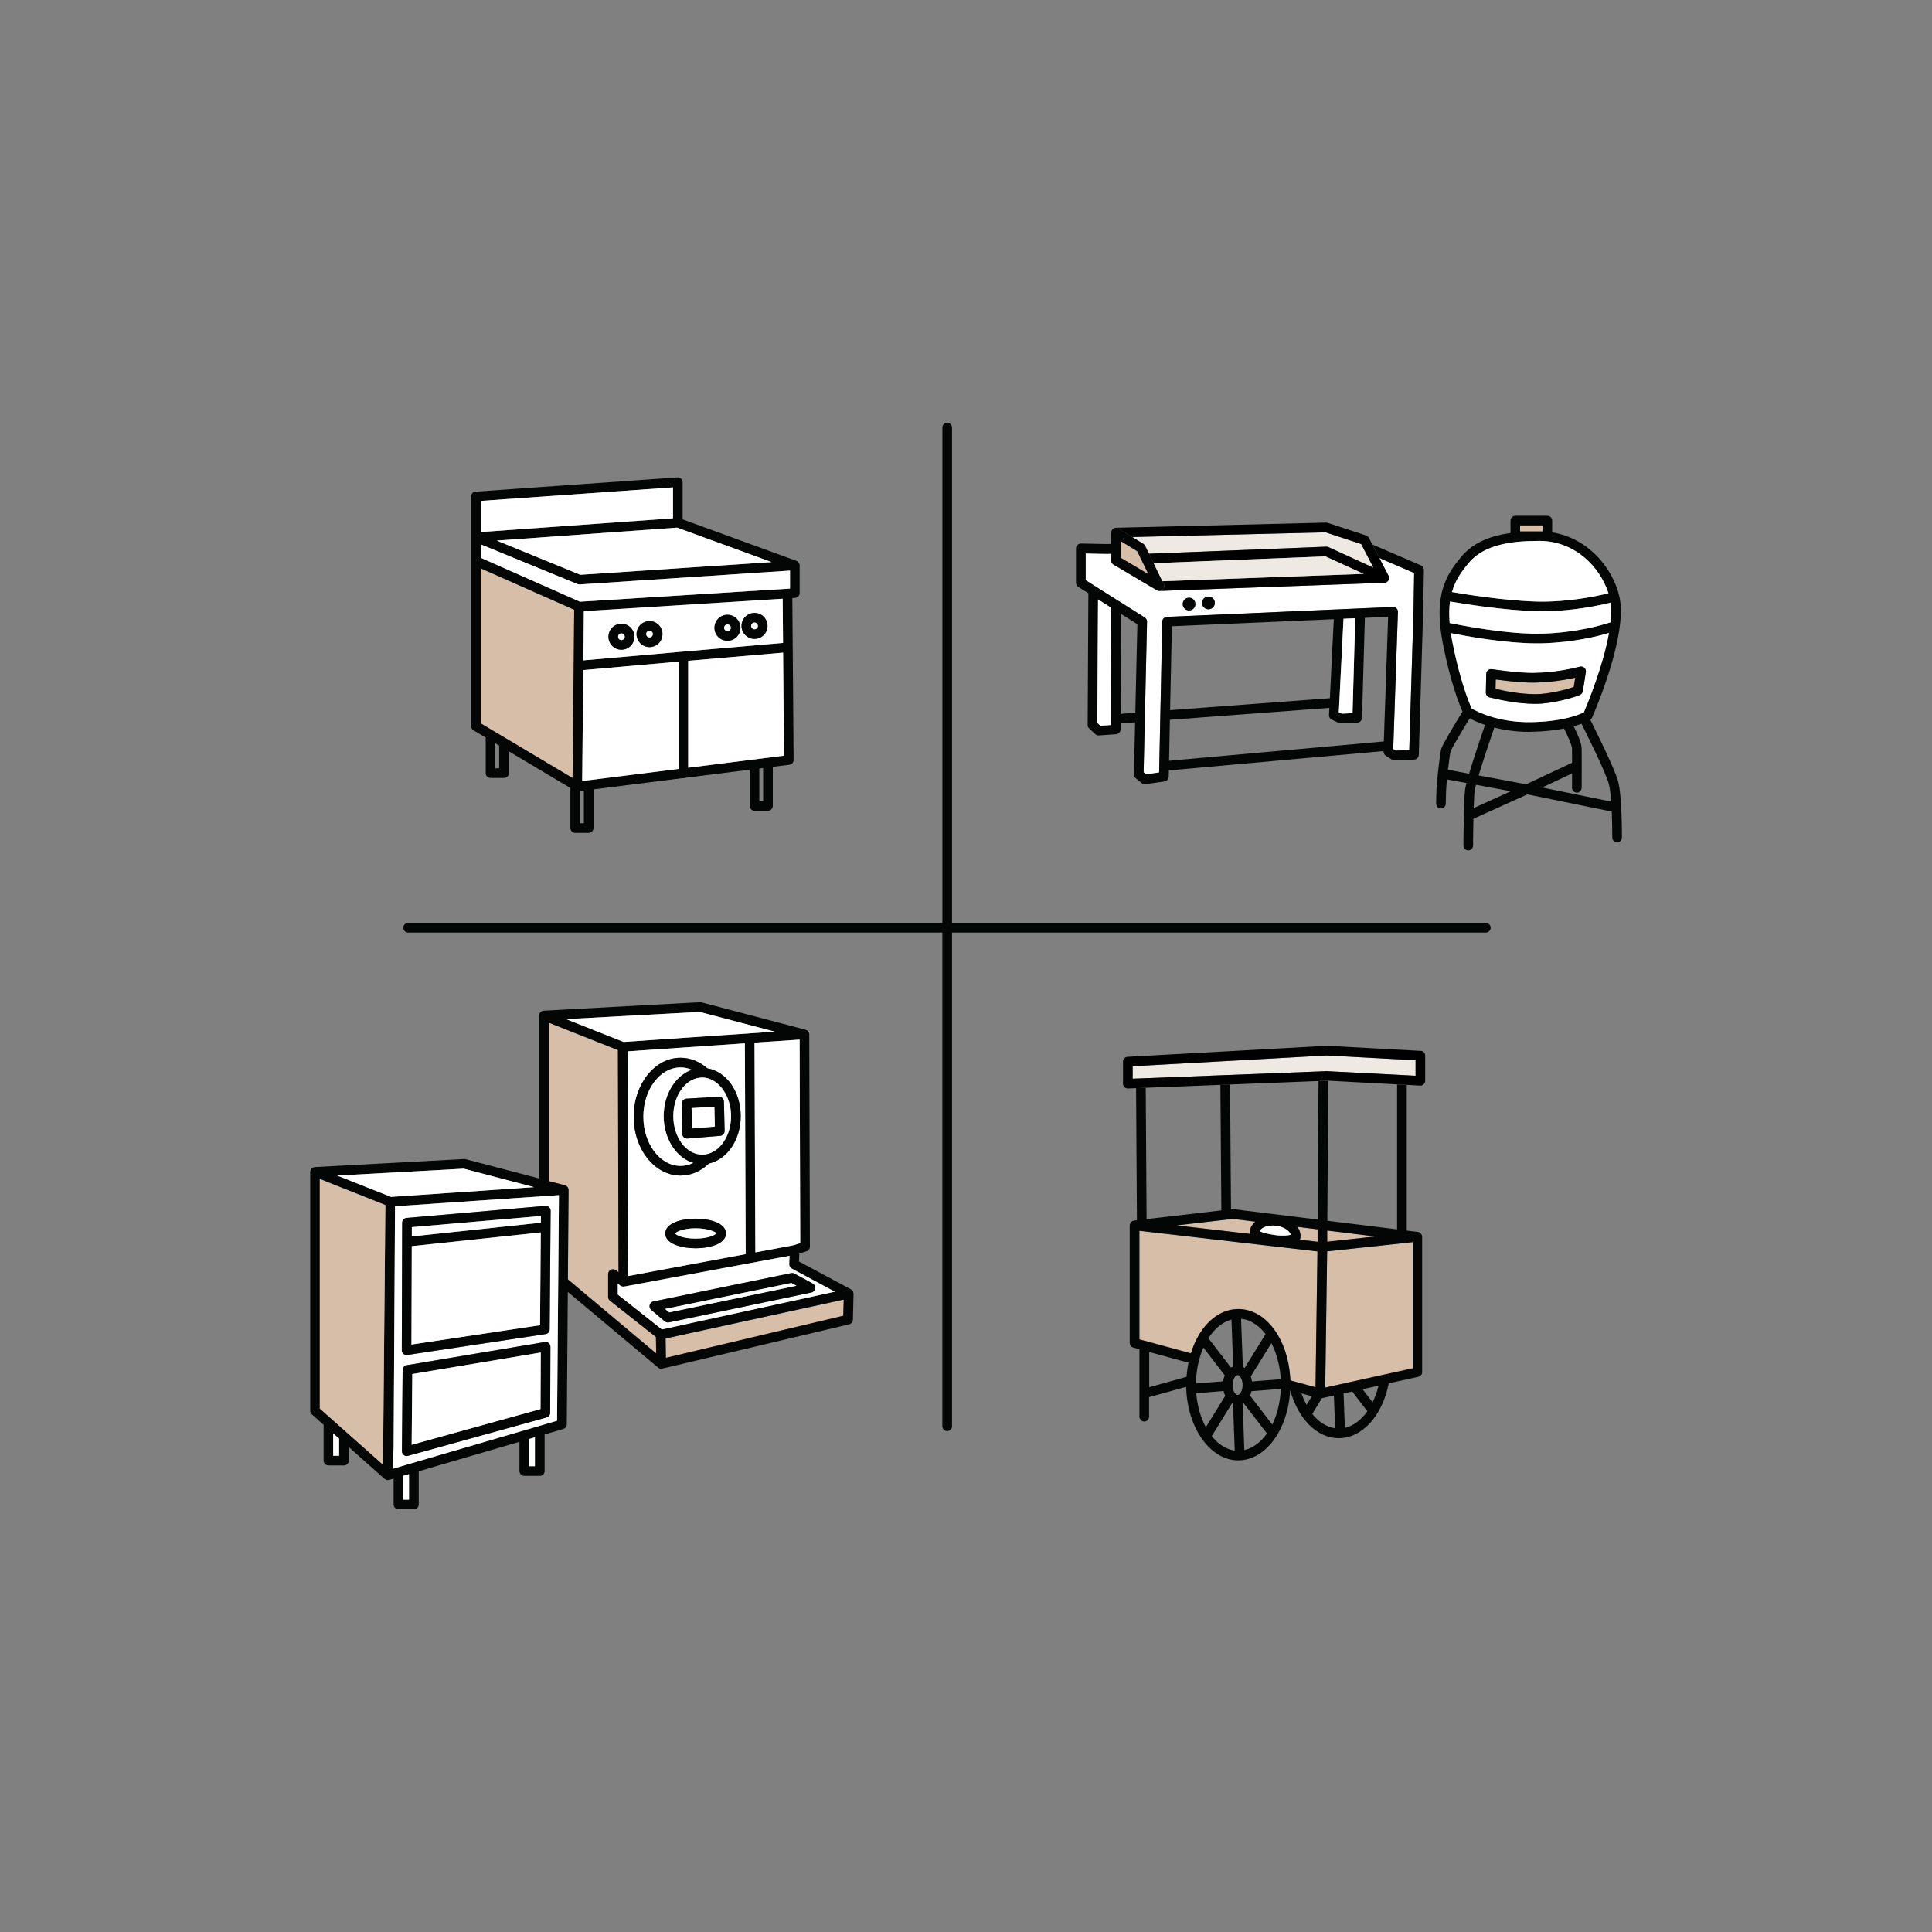 <?xml version="1.0" encoding="UTF-8"?>
<svg id="All" xmlns="http://www.w3.org/2000/svg" viewBox="0 0 300 300">
  <rect x="0" y="0" width="300" height="300" fill="#808080" stroke="none"/>
  <defs>
    <style>
      .cls-1 {
        fill: none;
      }

      .cls-2 {
        fill: #d7bea9;
      }

      .cls-3 {
        fill: #fff;
      }

      .cls-4 {
        fill: #040505;
      }

      .cls-5 {
        fill: #efe9e3;
      }
    </style>
  </defs>
  <g>
    <polygon class="cls-1" points="90.07 127.83 90.66 127.83 90.66 122.76 90.27 122.8 90.07 122.83 90.07 127.83"/>
    <path class="cls-1" d="M206.47,108.42s.02,0,.03,0l.62-12.27-25.15,1.1-.28,13.02,24.78-1.85Z"/>
    <path class="cls-1" d="M174.01,110.89c.07-.03.13-.05.21-.06l2.07-.16.31-13.74-2.54-1.61-.05,15.56Z"/>
    <path class="cls-1" d="M211.49,111.48c-.01.39-.32.71-.71.73l-2.55.12s-.02,0-.04,0c-.11,0-.22-.02-.32-.07l-1.08-.51c-.27-.13-.44-.41-.43-.72l.06-1.1-24.76,1.85-.13,6.35,33.35-2.99.67-19.35-3.6.16-.45,15.54Z"/>
    <path class="cls-1" d="M215.59,90.11h0s0,0,.01,0h-.01ZM187.65,92.63c-.55,0-1,.45-1,.99s.45.99,1,.99.99-.44.99-.99-.45-.99-.99-.99ZM184.64,92.81c-.55,0-.99.45-.99.99s.44.99.99.99.98-.44.98-.99-.44-.99-.98-.99Z"/>
    <path class="cls-3" d="M214.18,86.64l1.43,2.76s.01.02.01.03c.03.06.05.13.07.2,0,.02-.01.04,0,.06v.1s0,.06-.01.08v.02s-.02.04-.02.07c-.02.04-.03.09-.06.14h0s-.01.02-.01.02c-.01.03-.03.04-.05.07-.02.02-.03.05-.05.07-.01.01-.02.01-.03.02-.03.03-.07.05-.1.08-.02.01-.04.03-.07.04,0,0-.01.01-.02.01-.01.01-.02.02-.04.03-.08.03-.17.05-.26.05l-34.91,1.27h-.03s-.07-.01-.11-.01c-.03,0-.06,0-.08,0-.05-.02-.1-.04-.14-.06h-.01s-.02-.01-.04-.02l-6.74-3.99c-.23-.14-.37-.38-.37-.65v-1.05l-.61.02-3.35-.06v4.16l3.56,2.25,1.57.99h.01l4.05,2.56c.22.14.35.39.34.65l-.53,23.38.4.32,2.01-.29.49-23.44c.01-.4.33-.72.72-.73l28.35-1.24,1.62-.07h.02l5.1-.22c.2,0,.41.06.56.21.15.15.23.35.22.56l-.73,21.29.38.24,2.11-.06.66-21.72.1-5.8-5.41-2.33ZM184.64,94.79c-.55,0-.99-.44-.99-.99s.44-.99.99-.99.98.45.98.99-.44.99-.98.99ZM187.65,94.61c-.55,0-1-.44-1-.99s.45-.99,1-.99.99.45.99.99-.45.99-.99.99Z"/>
    <polygon class="cls-1" points="76.92 119.3 77.51 119.3 77.51 115.77 76.92 115.42 76.92 119.3"/>
    <polygon class="cls-1" points="117.91 124.39 118.5 124.39 118.5 119.26 117.91 119.34 117.91 124.39"/>
    <path class="cls-1" d="M191.45,217.98s0-.02,0-.03c-.05-.02-.1-.03-.15-.06l-3.15,5.1c.99,1.25,2.22,2.06,3.57,2.24l-.27-7.25Z"/>
    <path class="cls-1" d="M191.22,204.91s-.07.02-.11.03c-.08.02-.16.04-.24.07-.08.03-.15.06-.23.09-1.14.47-2.17,1.41-3,2.7l3.5,4.56c.11-.07.23-.13.35-.18l-.27-7.27Z"/>
    <path class="cls-1" d="M184.24,213.8c.05-.76.16-1.49.31-2.2l-6.1-1.66v5.47l5.79-1.61Z"/>
    <path class="cls-1" d="M192.17,216.62c.32,0,.78-.6.78-1.54s-.46-1.54-.78-1.54-.78.6-.78,1.54.46,1.54.78,1.54Z"/>
    <path class="cls-1" d="M194.24,205.22c-.18-.09-.37-.16-.56-.23-.02,0-.04-.02-.06-.02-.3-.09-.6-.15-.91-.18l.28,7.45c.1.05.19.11.28.18l3.25-5.26c-.66-.86-1.43-1.53-2.28-1.94Z"/>
    <path class="cls-1" d="M186.86,209.25c-.27.62-.5,1.29-.68,2,0,.02-.02.03-.02.05-.28,1.1-.44,2.29-.45,3.54l4.22-.34c.05-.33.14-.64.26-.92l-3.32-4.32Z"/>
    <path class="cls-1" d="M193.09,217.86s-.09.04-.14.07l.27,7.24c1.34-.29,2.55-1.22,3.51-2.57l-3.64-4.73Z"/>
    <path class="cls-1" d="M213.14,217.75c.38-.78.7-1.64.93-2.57l-2.48.55,1.56,2.03Z"/>
    <path class="cls-1" d="M198.85,213.94c-.01-.21-.04-.42-.06-.62-.01-.13-.02-.26-.04-.39-.02-.18-.06-.36-.09-.54-.03-.15-.05-.3-.08-.44-.03-.14-.06-.27-.1-.41-.04-.18-.08-.37-.13-.54-.02-.08-.05-.15-.07-.23-.07-.23-.13-.45-.21-.67,0-.02-.02-.04-.02-.06-.19-.52-.4-1.01-.64-1.47l-3.2,5.18c.09.24.15.5.19.78l4.46-.35c0-.07,0-.15,0-.23Z"/>
    <path class="cls-1" d="M245.57,112.39c-.34.12-.74.26-1.21.39.43.85,1.2,2.5,1.23,3.36.04.96,0,5.99,0,6.2,0,.41-.34.74-.75.74h0c-.41,0-.75-.34-.75-.76,0-.02,0-1.03.01-2.22l-4.65,2.18,10.72,2.19c-.08-1.15-.21-2.2-.39-2.84-.54-1.86-3.59-8-4.22-9.25Z"/>
    <path class="cls-1" d="M209.97,216.08l-1.34.29.2,5.36c1.31-.3,2.52-1.23,3.49-2.59l-2.35-3.06Z"/>
    <path class="cls-1" d="M203.7,216.81l-1.61-.44c.22.64.49,1.22.79,1.77l.82-1.33Z"/>
    <path class="cls-1" d="M207.14,216.7l-1.86.41-1.5,2.44c1,1.27,2.24,2.05,3.56,2.23l-.19-5.08Z"/>
    <path class="cls-1" d="M190,216l-4.24.34c.17,1.99.7,3.81,1.49,5.28l3.01-4.87c-.11-.23-.19-.48-.25-.75Z"/>
    <path class="cls-1" d="M229.19,121.86c-.1.39-.18.71-.2.9-.07.51-.12,1.53-.15,2.7l5.77-2.61-5.41-1Z"/>
    <path class="cls-1" d="M194.32,216.03c-.06.24-.13.47-.23.68,0,0,.02.01.02.02l3.43,4.47c.76-1.56,1.24-3.46,1.32-5.53l-4.55.36Z"/>
    <path class="cls-1" d="M228.2,111.55c-1.42,2.31-2.83,4.73-2.97,5.14-.09.33-.25,1.61-.4,2.84l3.28.61c.76-2.56,1.98-6.16,2.47-7.58-1.06-.36-1.87-.73-2.38-1.01Z"/>
    <polygon class="cls-1" points="216.97 190.9 216.97 168.4 206.24 167.84 206.11 189.57 216.97 190.9"/>
    <path class="cls-1" d="M191.34,187.77c.06,0,.12,0,.18,0l13.09,1.61.13-21.5-13.74.54.15,19.38.19-.02Z"/>
    <polygon class="cls-1" points="189.65 187.97 189.5 168.47 177.92 168.92 178.05 189.31 189.65 187.97"/>
    <path class="cls-1" d="M237.37,113.64c-2.09,0-3.88-.28-5.35-.66-.63,1.83-1.73,5.12-2.42,7.43l7.39,1.37,7.12-3.34c0-1.01,0-1.91-.01-2.25-.02-.46-.64-1.92-1.24-3.06-1.34.26-3.03.47-5.11.51-.12,0-.25,0-.37,0Z"/>
    <polygon class="cls-2" points="103.35 207.84 103.39 210.85 130.94 204.31 131 201.8 103.35 207.84"/>
    <path class="cls-2" d="M101.85,207.6l-7.14-5.64c-.18-.14-.29-.36-.29-.59v-3.54c0-.28.16-.54.42-.67.25-.13.56-.1.79.07l.42.31-.1-34.49-10.74-4.26v24.59l2.53.66s.01,0,.02,0c.04.01.07.03.11.05.05.02.09.05.13.08.03.02.05.05.08.07.04.04.07.09.1.13.02.03.03.05.04.08.03.06.04.13.05.19,0,.02.01.04.02.05,0,0,0,.01,0,.02,0,.01,0,.02,0,.04l-.11,13.88,13.71,11.5-.04-2.56Z"/>
    <path class="cls-4" d="M230.72,143.31h-82.89v-76.92c0-.41-.34-.75-.75-.75s-.75.34-.75.75v76.92H63.37c-.41,0-.75.34-.75.75s.34.75.75.75h82.96v76.66c0,.41.34.75.75.75s.75-.34.75-.75v-76.66h82.89c.41,0,.75-.34.75-.75s-.34-.75-.75-.75Z"/>
    <polygon class="cls-2" points="89.16 94.68 74.64 88.25 74.64 112.32 76.55 113.46 76.55 113.46 78.64 114.7 78.64 114.7 88.9 120.81 89.16 94.68"/>
    <path class="cls-4" d="M124.11,87.53s-.02-.05-.03-.07c-.04-.07-.08-.12-.12-.17-.01-.01-.02-.03-.03-.04-.01,0-.02,0-.03-.02-.06-.06-.14-.11-.23-.14l-17.67-6.44v-5.77c0-.21-.09-.41-.24-.55-.15-.15-.36-.22-.57-.2l-31.35,2.21c-.39.02-.69.35-.69.75v35.66c0,.26.13.51.36.64l1.91,1.14v5.52c0,.41.34.75.75.75h2.09c.42,0,.75-.34.75-.75v-3.38l9.56,5.69v6.22c0,.41.33.75.75.75h2.09c.41,0,.75-.34.75-.75v-6.01l13.89-1.75s.04.02.06.02c.11,0,.2-.02.29-.06l10.01-1.26v5.62c0,.41.34.75.75.75h2.09c.42,0,.75-.34.75-.75v-6.07l2.58-.32c.38-.05.66-.37.65-.75l-.2-25.13.36-.02h.08s.07-.03.11-.04c.05,0,.11,0,.16-.04.07-.03.12-.08.17-.12.02-.02.04-.03.05-.04.06-.07.11-.14.15-.22h0c.04-.1.06-.2.06-.29v-4.3c0-.1-.03-.19-.06-.27ZM119.81,87.28l-29.71,1.97-12.96-5.31,28-2.01,14.67,5.35ZM74.65,77.78l29.85-2.1v4.8l-29.85,2.13v-4.83ZM77.51,119.3h-.59v-3.88l.59.35v3.53ZM88.91,120.81l-10.26-6.11-2.09-1.24-1.91-1.14v-24.07l14.51,6.43-.25,26.13ZM90.66,127.83h-.59v-5l.2-.03.39-.05v5.08ZM105.36,119.4l-14.45,1.81-.51.06.17-17.22,14.79-1.31v16.66ZM106.05,101.18l-15.46,1.36.07-7.64,30.87-1.93.06,6.86-15.54,1.35ZM118.5,124.39h-.59v-5.05l.59-.08v5.13ZM106.86,119.21v-16.6l14.74-1.27.13,16-14.87,1.87ZM122.67,91.39l-32.62,2.04-15.4-6.82v-2.08l15.04,6.17c.11.04.22.06.34.05l32.64-2.15v2.79Z"/>
    <polygon class="cls-3" points="121.73 117.34 106.86 119.21 106.86 102.61 121.6 101.34 121.73 117.34"/>
    <polygon class="cls-3" points="105.36 102.74 105.36 119.4 90.91 121.21 90.4 121.27 90.57 104.05 105.36 102.74"/>
    <path class="cls-3" d="M121.53,92.97l-30.87,1.93-.07,7.64,15.46-1.36,15.54-1.35-.06-6.86ZM96.49,100.89c-1.11,0-2.01-.9-2.01-2.02s.9-2.02,2.01-2.02,2.02.91,2.02,2.02-.9,2.02-2.02,2.02ZM100.86,100.48c-1.12,0-2.02-.91-2.02-2.02s.9-2.02,2.02-2.02,2.01.9,2.01,2.02-.9,2.02-2.01,2.02ZM112.96,99.5c-1.12,0-2.02-.91-2.02-2.02s.9-2.02,2.02-2.02,2.02.9,2.02,2.02-.91,2.02-2.02,2.02ZM117.16,99.21c-1.11,0-2.02-.91-2.02-2.02s.91-2.02,2.02-2.02,2.02.91,2.02,2.02-.9,2.02-2.02,2.02Z"/>
    <path class="cls-3" d="M122.67,88.6v2.79l-32.62,2.04-15.4-6.82v-2.08l15.04,6.17c.11.04.22.06.34.05l32.64-2.15Z"/>
    <polygon class="cls-3" points="104.5 75.68 104.5 80.48 74.65 82.61 74.65 77.78 104.5 75.68"/>
    <polygon class="cls-3" points="119.81 87.28 90.1 89.25 77.14 83.94 105.14 81.93 119.81 87.28"/>
    <path class="cls-4" d="M117.16,95.17c-1.11,0-2.02.91-2.02,2.02s.91,2.02,2.02,2.02,2.02-.91,2.02-2.02-.9-2.02-2.02-2.02ZM117.16,97.71c-.28,0-.52-.23-.52-.52s.24-.52.52-.52.52.23.52.52-.23.52-.52.52Z"/>
    <path class="cls-3" d="M117.68,97.19c0,.29-.23.52-.52.52s-.52-.23-.52-.52.24-.52.52-.52.52.23.52.52Z"/>
    <path class="cls-4" d="M112.96,95.46c-1.12,0-2.02.9-2.02,2.02s.9,2.02,2.02,2.02,2.02-.91,2.02-2.02-.91-2.02-2.02-2.02ZM112.96,98c-.29,0-.52-.24-.52-.52s.23-.52.52-.52.52.23.52.52-.24.52-.52.52Z"/>
    <path class="cls-3" d="M113.48,97.48c0,.28-.24.52-.52.52s-.52-.24-.52-.52.23-.52.52-.52.52.23.52.52Z"/>
    <path class="cls-4" d="M100.86,96.44c-1.12,0-2.02.9-2.02,2.02s.9,2.02,2.02,2.02,2.01-.91,2.01-2.02-.9-2.02-2.01-2.02ZM100.86,98.98c-.29,0-.52-.24-.52-.52s.23-.52.52-.52.51.23.51.52-.23.52-.51.52Z"/>
    <path class="cls-3" d="M101.37,98.46c0,.28-.23.52-.51.52s-.52-.24-.52-.52.23-.52.52-.52.51.23.51.52Z"/>
    <path class="cls-4" d="M96.49,96.85c-1.11,0-2.01.91-2.01,2.02s.9,2.02,2.01,2.02,2.02-.9,2.02-2.02-.9-2.02-2.02-2.02ZM96.49,99.39c-.28,0-.51-.23-.51-.52s.23-.52.51-.52.52.24.52.52-.23.52-.52.52Z"/>
    <path class="cls-3" d="M97.01,98.87c0,.29-.23.52-.52.52s-.51-.23-.51-.52.23-.52.51-.52.52.24.52.52Z"/>
    <path class="cls-4" d="M132.52,200.84c0-.09-.02-.17-.05-.25-.01-.01-.01-.03-.01-.04-.05-.09-.11-.17-.18-.24-.01,0-.01,0-.02-.02s-.03-.01-.04-.02c-.03-.02-.05-.05-.08-.06l-8.08-4.33.06-1.23,1.11-.35c.32-.1.53-.39.53-.72l-.1-32.96v-.05s-.02-.04-.02-.06c-.01-.06-.02-.12-.05-.18-.01-.04-.03-.07-.05-.1-.03-.04-.06-.08-.09-.12-.03-.03-.06-.05-.09-.08-.04-.03-.08-.05-.12-.07-.04-.02-.08-.04-.12-.05-.01,0-.01-.01-.02-.01l-16.18-4.26c-.08-.01-.15-.02-.23-.02l-24.27,1.32h-.03s-.04.01-.05.02c-.1.01-.18.04-.26.09-.01,0-.03,0-.04.02-.01,0-.02.02-.03.02-.08.07-.16.15-.21.24-.01.01-.01.02-.01.03-.03.06-.06.13-.07.21-.01.02,0,.05,0,.07s-.01.03-.01.05v25.3l-11.43-3c-.08-.02-.16-.03-.23-.02l-23.18,1.25s-.02.01-.03.01c-.02,0-.03.01-.05.01-.1.02-.18.05-.26.1-.01,0-.03,0-.04.01-.01.01-.02.02-.03.03-.08.06-.16.14-.21.24,0,0,0,0,0,.02-.03.07-.06.14-.07.21-.01.03,0,.05,0,.08,0,0-.01.03-.01.04v37.09c0,.21.09.42.25.56l1.83,1.63v5.55c0,.42.34.75.75.75h2.41c.41,0,.75-.33.75-.75v-2.1l5.56,4.94s.02.01.03.02c0,0,0,.01.02.02.04.03.09.04.13.07.02.01.05.02.07.03.08.03.17.05.25.05.07,0,.14-.01.21-.03l.69-.2v4.01c0,.41.34.75.75.75h2.4c.42,0,.75-.34.75-.75v-5.15l15.64-4.58v4.54c0,.42.34.75.75.75h2.41c.41,0,.75-.33.75-.75v-5.68l2.9-.85c.31-.09.53-.38.54-.71l.16-20.57,14.02,11.75s.08.05.13.08c.02.01.05.03.08.04.08.04.18.06.27.06.06,0,.12-.01.17-.02l29.02-6.88c.33-.08.57-.37.58-.71l.1-4.04s-.01-.03-.01-.05ZM124.26,193.03l-1.08.34-5.89,1.1-.13-32.57,7-.47.1,31.6ZM108.65,157.13l11.65,3.06-23.48,1.6-8.91-3.54,20.74-1.12ZM115.79,194.74l-18.24,3.4-.1-34.89,18.21-1.24.13,32.73ZM52.65,226.05h-.91v-3.47l.79.7.12.09v2.68ZM59.48,227.43l-9.82-8.71v-35.64l10.18,4.04-.36,40.31ZM52.36,182.54l19.65-1.07,10.92,2.87-22.21,1.51-8.36-3.31ZM63.51,232.86h-.9v-3.7l.86-.25h.04s0,3.95,0,3.95ZM83.06,227.67h-.91v-4.22l.91-.27v4.49ZM86.5,220.61l-22.45,6.56-1.09.32-1.96.58.12-3.34.22-37.42,25.45-1.73-.29,35.03ZM88.18,198.66l.11-13.88v-.05s-.01-.04-.01-.06c-.01-.07-.03-.13-.06-.19-.01-.03-.03-.06-.04-.09-.03-.05-.07-.09-.11-.13-.02-.03-.04-.05-.07-.07-.04-.03-.09-.06-.14-.08-.03-.02-.07-.04-.1-.05-.01,0-.02,0-.03,0l-2.52-.66v-24.6l10.74,4.26.09,34.49-.41-.31c-.23-.17-.53-.2-.79-.07-.25.13-.41.39-.41.67v3.54c0,.23.1.45.28.59l7.14,5.64.04,2.56-13.71-11.5ZM102.78,206.43l-6.85-5.42v-1.68l.38.29s.01,0,.02,0l.02.02c.05.03.1.06.15.08.03.02.07.02.1.03.05.02.11.03.16.03.01,0,.02.01.03.01.05,0,.1-.01.14-.02l25.67-4.78-.06,1.29c-.01.28.14.55.4.69l6.69,3.59-26.85,5.86ZM130.94,204.31l-27.54,6.53-.04-3,27.65-6.04-.07,2.51Z"/>
    <polygon class="cls-3" points="83.06 223.18 83.06 227.67 82.15 227.67 82.15 223.45 83.06 223.18"/>
    <polygon class="cls-3" points="63.51 228.9 63.51 232.86 62.61 232.86 62.61 229.16 63.47 228.91 63.51 228.9"/>
    <polygon class="cls-3" points="52.65 223.37 52.65 226.05 51.74 226.05 51.74 222.58 52.53 223.28 52.65 223.37"/>
    <path class="cls-3" d="M61.34,187.31l-.22,37.42-.12,3.34,1.96-.58,1.09-.32,22.45-6.56.29-35.03-25.45,1.73ZM85.43,219.38c0,.33-.22.63-.55.72l-21.52,5.96c-.07.02-.13.03-.2.03-.16,0-.33-.05-.46-.16-.18-.14-.29-.36-.29-.6l.11-12.61c.01-.36.27-.67.63-.73l21.45-3.6c.21-.04.44.02.61.17.17.14.26.35.26.57l-.04,10.25ZM85.35,206.43c0,.37-.27.68-.64.73l-21.46,3.24s-.08.01-.11.01c-.18,0-.36-.07-.49-.19-.17-.14-.27-.35-.26-.57l.06-19.79c.01-.39.3-.71.69-.74l21.54-1.87c.22-.02.42.06.58.2.15.14.24.34.24.55l-.15,18.43Z"/>
    <polygon class="cls-3" points="82.93 184.34 60.72 185.85 52.36 182.54 72.01 181.47 82.93 184.34"/>
    <path class="cls-3" d="M122.94,196.98c-.26-.14-.41-.41-.4-.69l.06-1.29-25.67,4.78s-.09.02-.14.02c-.01,0-.02-.01-.03-.01-.05,0-.11-.01-.16-.03-.03-.01-.07-.01-.1-.03-.05-.02-.1-.05-.15-.08l-.02-.02s-.01,0-.02,0l-.38-.29v1.68l6.85,5.42,26.85-5.86-6.69-3.59ZM125.99,200.7l-22.13,4.64c-.05.01-.1.01-.15.01-.18,0-.35-.06-.49-.17l-2.1-1.78c-.22-.19-.31-.48-.24-.76.07-.28.29-.49.57-.55l21.4-4.4c.18-.03.35,0,.51.08l2.83,1.53c.28.15.43.46.39.77-.05.31-.28.56-.59.63Z"/>
    <polygon class="cls-3" points="124.26 193.03 123.18 193.37 117.29 194.47 117.16 161.9 124.16 161.43 124.26 193.03"/>
    <path class="cls-3" d="M115.66,162.01l-18.21,1.24.1,34.89,18.24-3.4-.13-32.73ZM108.02,193.83c-2.27,0-4.72-.72-4.72-2.3s2.45-2.3,4.72-2.3,4.71.72,4.71,2.3-2.44,2.3-4.71,2.3ZM110.08,180.67c-1.28,1.22-2.79,1.87-4.41,1.87-4.01,0-7.27-4.1-7.27-9.14s3.26-9.15,7.27-9.15c1.51,0,2.94.57,4.16,1.64,2.96.48,5.19,3.61,5.19,7.42s-2.11,6.73-4.94,7.36Z"/>
    <polygon class="cls-3" points="120.3 160.19 96.82 161.79 87.91 158.25 108.65 157.13 120.3 160.19"/>
    <path class="cls-4" d="M109.83,165.89c-1.22-1.07-2.65-1.64-4.16-1.64-4.01,0-7.27,4.1-7.27,9.15s3.26,9.14,7.27,9.14c1.62,0,3.13-.65,4.41-1.87,2.83-.63,4.94-3.74,4.94-7.36,0-3.81-2.23-6.94-5.19-7.42ZM105.67,181.04c-3.18,0-5.77-3.43-5.77-7.64s2.59-7.65,5.77-7.65c.6,0,1.18.12,1.73.35-.02.01-.03.02-.05.03-.27.1-.53.22-.78.36-.06.03-.11.07-.16.1-.26.16-.5.33-.73.52-.02.02-.04.04-.05.05-.23.19-.43.41-.63.63-.04.05-.08.09-.12.14-.19.23-.38.49-.55.76-.03.05-.07.11-.1.17-.17.28-.33.58-.46.89-.01.01-.01.03-.02.04-.13.31-.24.63-.33.96-.02.06-.04.12-.06.19-.09.33-.16.68-.21,1.03-.01.07-.02.14-.02.21-.05.37-.08.74-.08,1.13s.03.79.08,1.17c.01.06.01.13.02.19.06.36.13.72.23,1.06.02.06.04.13.06.2.1.34.22.67.36.99,0,.03.03.07.05.1.14.31.29.59.46.87.03.04.05.08.07.11.18.28.38.54.59.78.04.05.08.1.13.15.21.23.43.45.67.64.04.03.08.06.12.09.25.19.5.37.77.51.01.01.02.02.03.02.28.15.56.26.86.35.03.01.06.03.09.04-.63.3-1.29.46-1.97.46ZM109.6,179.24c-.18.03-.37.05-.57.05-2.47,0-4.48-2.69-4.48-5.98s2.01-5.99,4.48-5.99c.13,0,.25,0,.38.02,2.3.26,4.11,2.88,4.11,5.97s-1.69,5.55-3.92,5.93Z"/>
    <path class="cls-3" d="M109.41,167.34c-.13-.02-.25-.02-.38-.02-2.47,0-4.48,2.69-4.48,5.99s2.01,5.98,4.48,5.98c.2,0,.39-.02.57-.05,2.23-.38,3.92-2.93,3.92-5.93s-1.81-5.71-4.11-5.97ZM111.83,176.37l-5.08.42h-.06c-.19,0-.37-.07-.51-.19-.15-.14-.24-.34-.24-.55l-.06-4.69c-.01-.4.3-.73.7-.76l5.03-.29c.21-.02.4.06.55.19.15.14.24.33.25.54l.11,4.56c.01.4-.29.73-.69.77Z"/>
    <path class="cls-3" d="M107.64,180.58c-.63.3-1.29.46-1.97.46-3.18,0-5.77-3.43-5.77-7.64s2.59-7.65,5.77-7.65c.6,0,1.18.12,1.73.35-.02.01-.03.02-.05.03-.27.1-.53.22-.78.36-.06.03-.11.07-.16.1-.26.16-.5.33-.73.52-.02.02-.04.04-.05.05-.23.19-.43.41-.63.63-.04.05-.08.09-.12.14-.19.23-.38.49-.55.76-.03.05-.07.11-.1.17-.17.28-.33.58-.46.89-.01.01-.01.03-.02.04-.13.31-.24.63-.33.96-.02.06-.04.12-.06.19-.09.33-.16.68-.21,1.03-.01.07-.02.14-.02.21-.05.37-.08.74-.08,1.13s.03.79.08,1.17c.01.06.01.13.02.19.06.36.13.72.23,1.06.02.06.04.13.06.2.1.34.22.67.36.99,0,.03.03.07.05.1.14.31.29.59.46.87.03.04.05.08.07.11.18.28.38.54.59.78.04.05.08.1.13.15.21.23.43.45.67.64.04.03.08.06.12.09.25.19.5.37.77.51.01.01.02.02.03.02.28.15.56.26.86.35.03.01.06.03.09.04Z"/>
    <path class="cls-4" d="M126.19,199.3l-2.83-1.53c-.16-.09-.33-.11-.51-.08l-21.4,4.4c-.28.06-.5.27-.57.55-.07.28.02.57.24.76l2.1,1.78c.14.11.31.17.49.17.05,0,.1,0,.15-.01l22.13-4.64c.31-.07.54-.32.59-.63.04-.31-.11-.62-.39-.77ZM103.91,203.79l-.64-.54,19.61-4.03.8.43-19.77,4.14Z"/>
    <polygon class="cls-3" points="123.68 199.65 103.91 203.79 103.27 203.25 122.88 199.22 123.68 199.65"/>
    <path class="cls-4" d="M112.41,171.04c-.01-.21-.1-.4-.25-.54-.15-.13-.34-.21-.55-.19l-5.03.29c-.4.03-.71.36-.7.76l.06,4.69c0,.21.09.41.24.55.14.12.32.19.51.19h.06l5.08-.42c.4-.04.7-.37.69-.77l-.11-4.56ZM107.43,175.23l-.04-3.17,3.54-.21.07,3.08-3.57.3Z"/>
    <polygon class="cls-3" points="111 174.93 107.43 175.23 107.39 172.06 110.93 171.85 111 174.93"/>
    <path class="cls-4" d="M108.02,189.23c-2.27,0-4.72.72-4.72,2.3s2.45,2.3,4.72,2.3,4.71-.72,4.71-2.3-2.44-2.3-4.71-2.3ZM108.02,192.33c-1.91,0-3.01-.54-3.2-.8.19-.26,1.29-.8,3.2-.8,2.01,0,3.12.6,3.22.76-.1.24-1.21.84-3.22.84Z"/>
    <path class="cls-3" d="M111.24,191.49c-.1.24-1.21.84-3.22.84s-3.01-.54-3.2-.8c.19-.26,1.29-.8,3.2-.8,2.01,0,3.12.6,3.22.76Z"/>
    <path class="cls-2" d="M201.92,192.22c-.01.1-.05.19-.09.28l2.75.32v-1.92s-3.14-.39-3.14-.39c.37.52.55,1.11.47,1.72Z"/>
    <polygon class="cls-2" points="206.08 194.31 205.78 215.46 214.87 213.46 214.87 213.46 219.36 212.47 219.36 192.88 206.08 194.31"/>
    <path class="cls-2" d="M182.71,190.28l11.42,1.32c-.05-.16-.06-.32-.04-.48.08-.54.38-1.03.83-1.42l-3.48-.43-8.72,1.01Z"/>
    <polygon class="cls-2" points="206.1 191.08 206.09 192.8 213.57 192 206.1 191.08"/>
    <path class="cls-2" d="M191.45,203.32s.02,0,.03,0c.27-.04.53-.06.81-.06,3.96,0,7.18,3.96,7.93,9.35,0,.03,0,.07.01.1.04.3.07.61.1.91.01.13.02.26.03.39,0,.11.02.22.02.33l.81.22s0,0,0,0l3.09.84.3-21.09-27.64-3.2v16.85l8,2.17c1.18-3.84,3.64-6.4,6.52-6.82Z"/>
    <path class="cls-4" d="M216.97,190.9l-10.86-1.34.13-21.73h-.24s-1.26.04-1.26.04l-.13,21.5-13.09-1.61c-.06,0-.12,0-.18,0l-.19.02-.15-19.38-1.5.06.15,19.49-11.61,1.35-.13-20.39-1.5.06.13,20.51-.45.05s-.03.01-.05.02c-.05.01-.1.03-.16.05-.04.02-.07.03-.1.05-.05.03-.09.06-.13.1-.03.03-.05.05-.07.08-.03.05-.06.09-.09.14-.01.03-.02.07-.03.1-.01.04-.03.07-.04.11,0,.02,0,.04,0,.06,0,.01,0,.02,0,.03v18.26c0,.34.23.63.55.72l.96.26v10.47c0,.41.34.75.75.75s.75-.34.75-.75v-3.03l5.76-1.6c0,.09,0,.17,0,.26,0,.03-.01.06-.01.08,0,.02.01.04.02.05.27,6.14,3.78,11.02,8.07,11.02s7.75-4.81,8.06-10.88h.02c1.21,4.47,4.19,7.44,7.52,7.44,3.65,0,6.79-3.48,7.77-8.52l4.6-1.01c.34-.08.59-.38.59-.73v-21.03s0-.03,0-.04c0-.01,0-.03,0-.04,0-.03-.02-.05-.03-.08-.01-.05-.03-.11-.05-.15-.02-.04-.04-.07-.06-.1-.03-.05-.06-.09-.1-.12-.03-.03-.06-.05-.09-.07-.05-.03-.09-.06-.15-.08-.04-.02-.07-.03-.11-.04-.02,0-.04-.02-.07-.02l-1.73-.21v-22.61l-1.5-.08v22.51ZM197.55,221.2l-3.43-4.47s-.02-.01-.02-.02c.1-.21.17-.44.23-.68l4.55-.36c-.08,2.07-.56,3.97-1.32,5.53ZM185.76,216.34l4.24-.34c.06.27.14.52.25.75l-3.01,4.87c-.79-1.47-1.32-3.28-1.49-5.28ZM206.1,191.08l7.47.92-7.48.81v-1.73ZM204.59,192.82l-2.75-.32c.04-.08.07-.17.09-.28.08-.61-.09-1.2-.47-1.72l3.15.39v1.92ZM196.29,190.57c.52-.24,1.21-.33,1.91-.23,1.23.17,2.07.82,2.23,1.4-.41.1-1.29.2-2.43.04-1.55-.22-2.16-.49-2.37-.61.13-.3.46-.5.67-.6ZM194.09,191.12c-.02.16,0,.32.04.48l-11.42-1.32,8.72-1.01,3.48.43c-.45.39-.75.88-.83,1.42ZM176.93,191.12l27.64,3.2-.3,21.09-3.09-.84s0,0,0,0l-.81-.22c0-.11-.02-.22-.02-.33,0-.13-.02-.26-.03-.39-.02-.31-.06-.61-.1-.91,0-.03,0-.07-.01-.1-.75-5.39-3.97-9.35-7.93-9.35-.27,0-.54.03-.81.06-.01,0-.02,0-.03,0-2.88.42-5.34,2.98-6.52,6.82l-8-2.17v-16.85ZM194.41,214.52c-.04-.28-.1-.53-.19-.78l3.2-5.18c.24.46.46.95.64,1.47,0,.02.02.04.02.06.08.22.14.44.21.67.02.08.05.15.07.23.05.18.09.36.13.54.03.14.07.27.1.41.03.14.05.29.08.44.03.18.07.36.09.54.02.13.03.26.04.39.02.21.05.41.06.62,0,.07,0,.15,0,.23l-4.46.35ZM185.71,214.84c.01-1.25.17-2.44.45-3.54,0-.02.02-.03.02-.05.18-.71.41-1.38.68-2l3.32,4.32c-.12.28-.21.59-.26.92l-4.22.34ZM193.27,212.42c-.09-.07-.18-.13-.28-.18l-.28-7.45c.31.03.61.08.91.18.02,0,.04.02.06.02.19.06.38.14.56.23.84.41,1.61,1.08,2.28,1.94l-3.25,5.26ZM187.64,207.8c.83-1.29,1.87-2.23,3-2.7.08-.03.15-.07.23-.09.08-.03.16-.05.24-.07.04-.01.07-.02.11-.03l.27,7.27c-.12.05-.24.11-.35.18l-3.5-4.56ZM192.17,213.53c.32,0,.78.6.78,1.54s-.46,1.54-.78,1.54-.78-.6-.78-1.54.46-1.54.78-1.54ZM184.55,211.6c-.15.71-.25,1.44-.31,2.2l-5.79,1.61v-5.47l6.1,1.66ZM214.87,213.46s0,0,0,0l-9.09,2,.3-21.15,13.28-1.43v19.59l-4.49.99ZM188.16,223l3.15-5.1s.1.04.15.06c0,0,0,.02,0,.03l.27,7.25c-1.34-.18-2.57-.99-3.57-2.24ZM193.22,225.17l-.27-7.24s.1-.04.14-.07l3.64,4.73c-.96,1.35-2.17,2.28-3.51,2.57ZM203.7,216.81l-.82,1.33c-.3-.55-.57-1.13-.79-1.77l1.61.44ZM203.77,219.55l1.5-2.44,1.86-.41.19,5.08c-1.32-.18-2.55-.97-3.56-2.23ZM208.83,221.73l-.2-5.36,1.34-.29,2.35,3.06c-.97,1.37-2.18,2.29-3.49,2.59ZM213.14,217.75l-1.56-2.03,2.48-.55c-.23.93-.54,1.79-.93,2.57Z"/>
    <path class="cls-3" d="M200.42,191.74c-.15-.58-.99-1.23-2.23-1.4-.7-.1-1.39-.01-1.91.23-.21.1-.54.29-.67.6.21.13.82.4,2.37.61,1.14.16,2.02.07,2.43-.04Z"/>
    <polygon class="cls-5" points="175.88 165.57 175.88 167.5 206.01 166.33 219.81 167.04 219.81 164.64 206.04 163.9 175.88 165.57"/>
    <path d="M220.6,163.18l-14.56-.79-30.95,1.71c-.4.02-.71.35-.71.75v3.42c0,.2.08.4.23.54.14.13.33.21.52.21,0,0,.02,0,.03,0l1.26-.05,1.5-.06,11.58-.45,1.5-.06,13.74-.54,1.26-.05h.24s10.73.57,10.73.57l1.5.08,2.04.11c.22.01.41-.06.56-.21s.23-.34.23-.54v-3.9c0-.4-.31-.73-.71-.75ZM219.81,167.04l-13.8-.71-30.13,1.17v-1.94l30.16-1.67,13.77.75v2.4Z"/>
    <path class="cls-4" d="M215.6,90.11s-.01.01-.01.01h0s0-.01.01-.01Z"/>
    <path class="cls-4" d="M220.64,87.79l-7.55-3.25,1.09,2.1,5.41,2.33-.1,5.8-.66,21.72-2.11.06-.38-.24.73-21.29c.01-.21-.07-.41-.22-.56-.15-.15-.36-.22-.56-.21l-5.1.22h-.02l-1.62.07-28.35,1.24c-.39.01-.71.33-.72.73l-.49,23.44-2.01.29-.4-.32.53-23.38c.01-.26-.12-.51-.34-.65l-4.05-2.56h-.01l-1.57-.99-3.56-2.25v-4.16l3.35.06.61-.02v1.05c0,.27.14.51.37.65l6.74,3.99s.03.01.04.02h.01s.09.04.14.06c.02,0,.05,0,.08,0,.04,0,.08.01.11.01h.03c.18-.01.35-.07.48-.19.25-.23.31-.58.17-.88l-.21-.44-1.36-2.8-.72-1.47-.59-1.22c-.06-.13-.19-.26-.31-.33l-1.68-1.04-2.15-1.32c-.17-.11-.37-.13-.56-.09-.06.01-.12.03-.17.06-.01.01-.02,0-.03.01-.01,0-.02.02-.03.02-.05.04-.09.07-.13.11-.04.04-.08.09-.11.13-.01.02-.01.03-.02.05-.05.09-.08.2-.09.31,0,.01-.01.02-.01.03v1.77l-.62.02-4.07-.08c-.2,0-.4.08-.54.22-.14.14-.23.33-.23.53v5.34c0,.26.14.5.35.64l1.57.99-.11,20.44c-.01.21.08.41.23.55l.95.89c.14.13.33.2.51.2h.06l2.67-.19c.39-.03.69-.35.69-.74v-1.01c.09.04.18.05.27.05h.06l1.93-.14-.19,8.07c0,.23.1.45.28.59l.93.77c.13.11.3.17.47.17h.11l2.97-.43c.37-.06.64-.36.65-.73l.02-.98,33.33-3v.04c-.01.26.12.51.34.66l.93.6c.13.08.27.12.43.11l3.05-.09c.39-.01.71-.33.73-.72l.68-22.43.11-6.32c0-.31-.18-.58-.46-.7ZM174.04,84.05l2.54,1.56,1.69,3.49-4.23-2.5v-2.55ZM172.51,112.58l-1.65.11-.47-.44.11-19.17,1.49.94.57.36-.05,18.2ZM176.29,110.67l-2.07.16c-.08,0-.14.03-.21.06l.05-15.57,2.55,1.61-.32,13.74ZM208.62,96.08l.4-.02,1.42-.06-.42,14.74-1.67.08-.46-.22.73-14.52ZM181.97,97.24l25.14-1.09-.61,12.27h-.03l-24.78,1.85.28-13.03ZM214.88,115.13l-33.35,3,.13-6.36,24.76-1.85-.05,1.11c-.02.3.15.58.42.71l1.08.51c.11.05.21.07.32.07h.04l2.55-.12c.39-.01.7-.33.71-.72l.45-15.54,3.61-.16-.67,19.35Z"/>
    <polygon class="cls-3" points="210.44 96 210.02 110.74 208.35 110.82 207.89 110.6 208.62 96.08 209.02 96.06 210.44 96"/>
    <polygon class="cls-3" points="172.56 94.38 172.51 112.58 170.86 112.69 170.39 112.25 170.5 93.08 171.99 94.02 172.56 94.38"/>
    <path class="cls-5" d="M205.92,84.89s.02,0,.03,0c0,0,.01,0,.02,0,.1,0,.2.02.3.06l7.01,3.2-1.91-3.67-5.54-1.82-29.98.73,1.68,1.03c.12.07.25.2.31.33l.6,1.22,27.5-1.09Z"/>
    <path d="M215.62,89.43s0-.02-.01-.03l-1.43-2.76-1.09-2.1-.53-1.02c-.09-.17-.24-.31-.43-.37l-5.96-1.96c-.08-.02-.17-.03-.25-.04l-32.64.8s-.1.01-.15.03c.19-.04.39-.02.56.09l2.15,1.32,29.98-.73,5.55,1.82,1.9,3.68-7-3.21c-.1-.04-.2-.06-.3-.06,0,0-.01-.01-.02-.01s-.01,0-.02.01l-27.51,1.09.72,1.47,26.67-1.06,5.94,2.72-31.25,1.14.21.44c.14.3.08.65-.17.88-.13.12-.3.18-.48.19l34.91-1.27c.09,0,.18-.02.26-.05.02,0,.03-.02.04-.03.01,0,.02-.01.02-.01.03-.01.05-.03.07-.04.03-.03.07-.05.1-.08.01-.01.02-.01.03-.02.02-.02.03-.05.05-.07.02-.03.04-.04.05-.07,0,0,0-.01.01-.01h0c.03-.06.04-.11.06-.15,0-.03.02-.05.02-.07v-.02s.01-.05.01-.08v-.1s0-.04,0-.06c-.02-.07-.04-.14-.07-.2Z"/>
    <path d="M172.66,82.32c.06-.1.15-.18.25-.24-.1.06-.18.14-.25.24Z"/>
    <path d="M172.57,82.51c-.01.05-.01.11-.02.16,0-.11.03-.21.08-.31-.03.05-.05.1-.07.15Z"/>
    <polygon class="cls-5" points="205.8 86.39 179.14 87.45 180.49 90.25 211.75 89.11 205.8 86.39"/>
    <path d="M179.7,91.68h-.01l-.02-.02s.02.01.03.02Z"/>
    <polygon class="cls-2" points="174.04 85.2 174.04 86.6 178.27 89.1 176.57 85.61 174.04 84.05 174.04 85.2"/>
    <polygon class="cls-2" points="59.47 227.43 59.84 187.12 49.66 183.08 49.66 218.72 59.47 227.43"/>
    <path class="cls-4" d="M85.21,208.56c-.17-.15-.4-.21-.61-.17l-21.45,3.6c-.36.06-.62.37-.63.73l-.11,12.61c0,.24.11.46.29.6.13.11.3.16.46.16.07,0,.13-.01.2-.03l21.52-5.96c.33-.09.55-.39.55-.72l.04-10.25c0-.22-.09-.43-.26-.57ZM83.93,218.8l-20.01,5.55.1-10.99,19.95-3.34-.04,8.78Z"/>
    <polygon class="cls-3" points="83.97 210.02 83.93 218.8 63.92 224.35 64.02 213.36 83.97 210.02"/>
    <path class="cls-4" d="M85.26,187.45c-.16-.14-.36-.22-.58-.2l-21.54,1.87c-.39.03-.68.35-.69.74l-.06,19.79c-.01.22.09.43.26.57.13.12.31.19.49.19.03,0,.07-.01.11-.01l21.46-3.24c.37-.05.64-.36.64-.73l.15-18.43c0-.21-.09-.41-.24-.55ZM83.86,205.78l-19.97,3,.05-15.28,20.03-2.13-.11,14.41ZM83.98,189.86l-20.03,2.13v-1.44l20.04-1.73v1.04Z"/>
    <polygon class="cls-3" points="83.97 191.37 83.86 205.78 63.89 208.78 63.94 193.5 83.97 191.37"/>
    <polygon class="cls-3" points="83.99 188.82 83.98 189.86 63.95 191.99 63.95 190.55 83.99 188.82"/>
    <path class="cls-4" d="M251.23,121.22c-.57-1.99-3.59-8.07-4.29-9.46.12-.07.21-.18.27-.32.23-.52,5.64-12.84,4.24-18.83-1.05-4.5-4.89-9.05-10.43-9.95v-1.82c0-.41-.34-.75-.75-.75h-4.97c-.42,0-.75.34-.75.75v1.92c-2.87.4-5.69,1.37-7.59,3.63-2.39,2.83-4.41,6-2.91,13.56,1.2,6.11,2.56,9.46,3.05,10.54-1.08,1.75-3.13,5.13-3.31,5.81-.21.79-.61,4.56-.68,5.4-.08.92-.11,2.99-.11,3.08,0,.41.32.75.73.76h.02c.4,0,.74-.33.75-.73,0-.03.03-2.11.11-2.99.01-.19.04-.46.07-.79l3.03.56c-.1.42-.18.76-.21.98-.22,1.71-.26,8.44-.26,8.73,0,.41.33.75.74.75h.01c.41,0,.75-.33.75-.75,0-.03,0-2.06.05-4.16l8.39-3.79,13.09,2.67c.09,2.07.08,4,.08,4.03,0,.42.33.75.74.76h.01c.41,0,.75-.34.75-.75,0-.27.03-6.6-.62-8.84ZM236.05,81.59h3.47v.9h-3.47v-.9ZM228.11,87.36c2.48-2.95,7.04-3.36,10.78-3.37h.16c5.44,0,9.38,3.97,10.71,8.13-1.7.42-6.25,1.4-11.03,1.29-5.03-.12-11.23-1.13-13.27-1.48.54-1.89,1.53-3.25,2.65-4.57ZM225.16,93.4c2.02.35,8.37,1.38,13.54,1.51.27,0,.54.01.81.01,4.66,0,8.87-.92,10.58-1.34.12.9.11,1.94-.01,3.05-1.22.41-5.28,1.61-10.6,1.76-5.21.15-12.44-1.25-14.38-1.65-.1-1.27-.08-2.38.06-3.34ZM225.52,99.66c-.09-.47-.17-.92-.24-1.35,2.37.47,8.45,1.59,13.39,1.59.29,0,.58,0,.86-.01,4.78-.14,8.52-1.07,10.31-1.61-.91,5.14-3.37,11.08-3.9,12.33-.69.34-3.29,1.45-8.21,1.52-5.15.08-8.44-1.67-9.2-2.12-.36-.78-1.78-4.1-3.01-10.35ZM228.12,120.14l-3.28-.61c.14-1.22.31-2.51.4-2.84.13-.41,1.55-2.83,2.97-5.14.51.27,1.31.65,2.38,1.01-.49,1.42-1.71,5.02-2.47,7.58ZM228.84,125.47c.03-1.17.08-2.19.15-2.7.02-.2.1-.51.2-.91l5.41,1-5.76,2.61ZM236.99,121.78l-7.39-1.37c.7-2.31,1.8-5.6,2.43-7.43,1.46.37,3.26.66,5.35.66.12,0,.24,0,.37-.01,2.08-.03,3.77-.24,5.11-.5.59,1.14,1.22,2.6,1.24,3.06.01.34.01,1.24.01,2.25l-7.12,3.34ZM239.46,122.28l4.65-2.18c-.01,1.2-.01,2.2-.01,2.22-.01.42.33.75.74.76h.01c.41,0,.74-.34.75-.75,0-.21.03-5.24-.01-6.2-.03-.86-.8-2.51-1.23-3.35.47-.14.88-.27,1.22-.39.62,1.25,3.68,7.38,4.21,9.25.18.63.31,1.68.39,2.83l-10.72-2.19Z"/>
    <path class="cls-3" d="M239.53,99.89c-.28.01-.57.01-.86.01-4.94,0-11.02-1.12-13.39-1.59.07.43.15.88.24,1.35,1.23,6.25,2.65,9.57,3.01,10.35.76.45,4.05,2.2,9.2,2.12,4.92-.07,7.52-1.18,8.21-1.52.53-1.25,2.99-7.19,3.9-12.33-1.79.54-5.53,1.47-10.31,1.61ZM245.78,107.33c-.04.24-.2.45-.42.56-.85.4-4.33,1.4-6.91,1.4-2.86,0-5.51-.62-6.93-.95l-.21-.05c-.35-.08-.59-.39-.59-.74l.06-2.91c0-.22.1-.42.26-.56.17-.14.38-.2.59-.17l.15.02c3.42.49,5.31.58,6.26.57,3.39-.04,6.22-.7,7.28-.98.25-.06.51,0,.7.17.19.17.27.43.23.68l-.47,2.96Z"/>
    <path class="cls-3" d="M250.08,96.63c-1.22.41-5.28,1.61-10.6,1.76-5.21.15-12.44-1.25-14.38-1.65-.1-1.27-.08-2.38.06-3.34,2.02.35,8.37,1.38,13.54,1.51.27,0,.54.01.81.01,4.66,0,8.87-.92,10.58-1.34.12.9.11,1.94-.01,3.05Z"/>
    <path class="cls-3" d="M249.76,92.12c-1.7.42-6.25,1.4-11.03,1.29-5.03-.12-11.23-1.13-13.27-1.48.54-1.89,1.53-3.25,2.65-4.57,2.48-2.95,7.04-3.36,10.78-3.37h.16c5.44,0,9.38,3.97,10.71,8.13Z"/>
    <path class="cls-2" d="M244.36,106.67l.23-1.43c-1.47.32-3.84.73-6.54.76-.94,0-2.71-.07-5.8-.49l-.03,1.46c1.42.33,3.75.82,6.21.82,2.06,0,4.83-.72,5.92-1.11Z"/>
    <path class="cls-4" d="M246.02,103.69c-.19-.17-.45-.23-.7-.17-1.06.28-3.89.94-7.28.98-.95.01-2.84-.08-6.26-.57l-.15-.02c-.21-.03-.42.03-.59.17-.16.14-.26.34-.26.56l-.06,2.91c0,.35.24.66.59.74l.21.05c1.42.33,4.07.95,6.93.95,2.58,0,6.06-1,6.91-1.4.22-.11.38-.32.42-.56l.47-2.96c.04-.25-.04-.51-.23-.68ZM244.37,106.67c-1.09.39-3.86,1.12-5.92,1.12-2.46,0-4.79-.5-6.22-.82l.03-1.46c3.09.43,4.86.5,5.8.49,2.7-.03,5.06-.44,6.54-.76l-.23,1.43Z"/>
    <rect class="cls-2" x="236.04" y="81.59" width="3.47" height=".9"/>
  </g>
  <g>
    <path class="cls-4" d="M185.62,93.8c0,.55-.44.99-.98.99s-.99-.44-.99-.99.44-.99.99-.99.98.45.98.99Z"/>
    <path class="cls-4" d="M188.64,93.62c0,.55-.45.99-.99.99s-1-.44-1-.99.45-.99,1-.99.99.45.99.99Z"/>
  </g>
</svg>